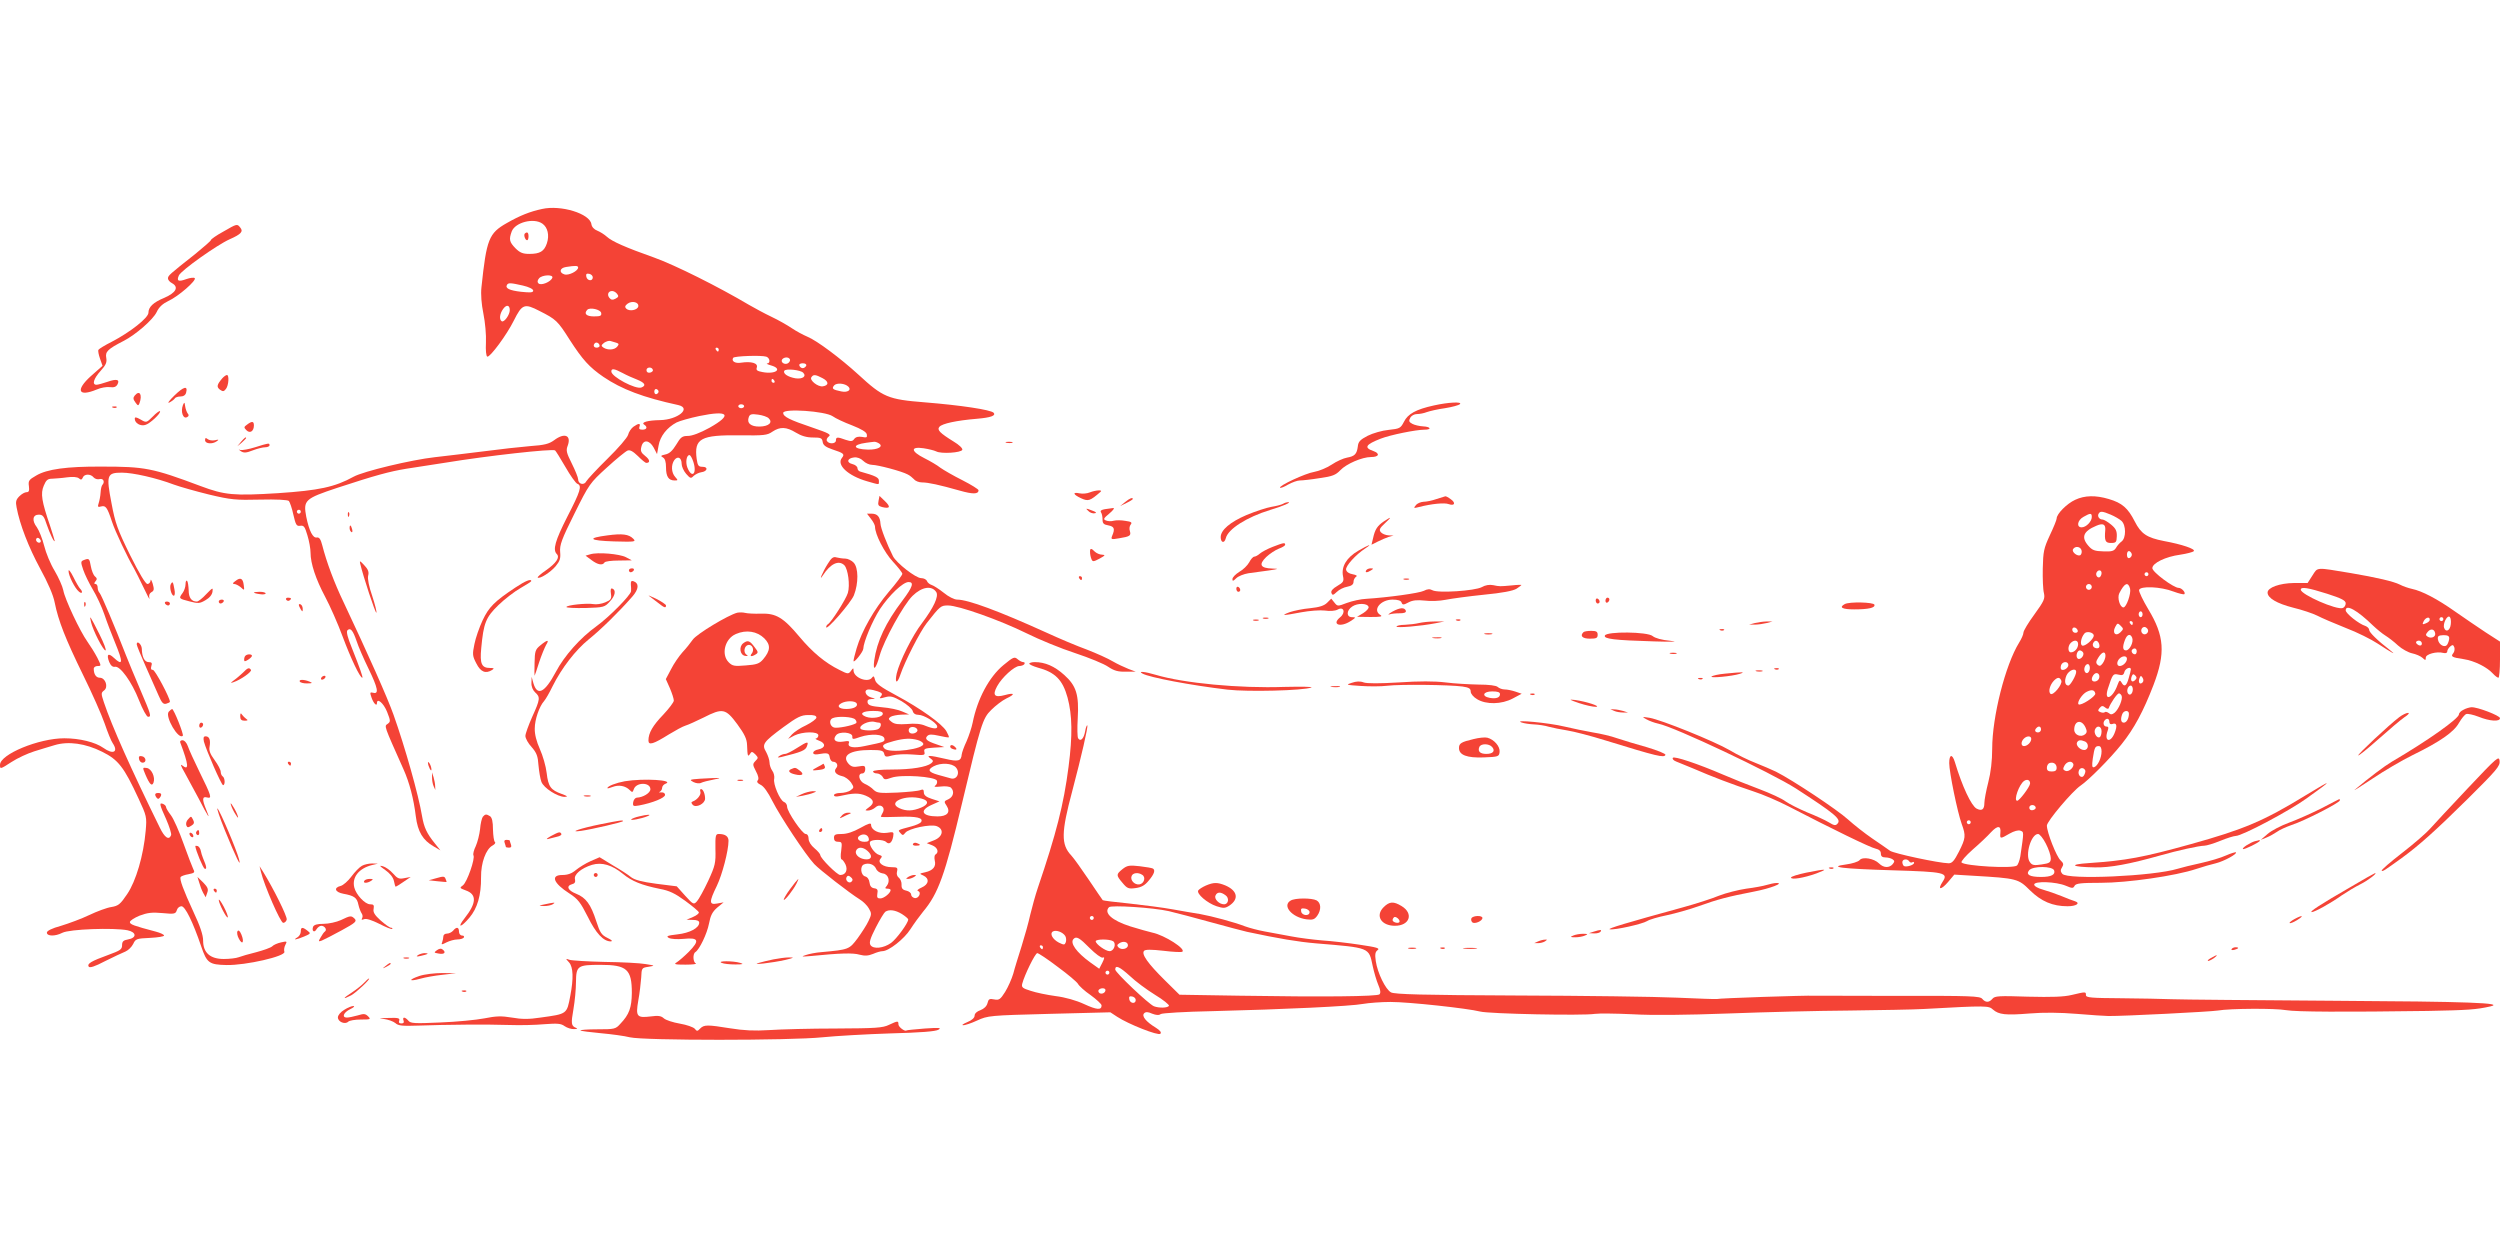<?xml version="1.0" standalone="no"?>
<!DOCTYPE svg PUBLIC "-//W3C//DTD SVG 20010904//EN"
 "http://www.w3.org/TR/2001/REC-SVG-20010904/DTD/svg10.dtd">
<svg version="1.0" xmlns="http://www.w3.org/2000/svg"
 width="1280pt" height="640pt" viewBox="0 0 1280 640"
 preserveAspectRatio="xMidYMid meet">
<g transform="translate(0,640) scale(0.1,-0.1)"
fill="#f44336" stroke="none">
<path d="M2775 5330 c-61 -13 -114 -34 -180 -72 -92 -52 -104 -82 -130 -329
-4 -35 0 -86 10 -135 9 -44 15 -110 13 -148 -2 -40 1 -70 7 -72 14 -4 100 112
136 185 42 84 54 89 131 49 85 -43 93 -50 155 -148 66 -102 100 -140 173 -190
93 -63 203 -105 383 -144 69 -16 -3 -75 -93 -77 -62 -1 -100 -11 -82 -23 19
-12 14 -26 -9 -26 -15 0 -19 5 -15 15 7 19 -4 19 -31 0 -11 -8 -24 -27 -27
-41 -4 -15 -50 -68 -106 -123 -54 -53 -102 -105 -108 -115 -11 -23 -42 -15
-42 10 0 9 -15 46 -32 80 -28 56 -31 68 -21 93 19 53 -17 67 -70 27 -26 -19
-50 -25 -122 -30 -49 -4 -157 -16 -240 -27 -82 -10 -195 -24 -250 -30 -117
-13 -365 -72 -415 -100 -96 -53 -178 -70 -386 -84 -228 -14 -273 -10 -396 36
-248 93 -286 100 -508 100 -178 1 -280 -13 -335 -46 -37 -21 -41 -27 -37 -54
3 -24 0 -31 -12 -31 -9 0 -25 -9 -37 -21 -17 -17 -20 -28 -14 -57 16 -87 62
-205 120 -312 40 -73 68 -137 75 -175 19 -94 55 -186 145 -370 46 -93 96 -206
111 -250 15 -44 33 -89 41 -100 31 -46 2 -60 -48 -24 -41 29 -121 49 -200 49
-130 0 -329 -82 -329 -136 0 -23 1 -23 58 14 32 21 85 45 117 55 33 10 80 25
105 32 70 21 157 9 243 -34 83 -41 112 -79 186 -239 42 -90 43 -95 37 -165
-11 -127 -50 -259 -95 -325 -35 -52 -45 -60 -81 -66 -22 -3 -73 -22 -113 -41
-39 -19 -105 -43 -144 -55 -48 -13 -73 -26 -73 -35 0 -19 42 -20 79 -1 36 19
263 27 334 13 47 -10 48 -39 2 -47 -23 -4 -30 -10 -30 -30 0 -21 -10 -27 -70
-49 -88 -32 -110 -45 -101 -60 5 -8 31 0 84 28 42 21 89 43 104 49 14 6 32 23
40 39 12 26 17 28 86 31 39 2 72 7 72 12 0 5 -19 14 -42 20 -113 30 -133 37
-133 49 0 7 23 22 50 33 40 15 64 18 117 13 61 -6 67 -4 73 14 3 12 14 21 24
21 19 0 58 -79 101 -205 29 -86 41 -94 130 -96 98 -2 304 45 296 68 -3 8 -1
24 5 35 10 19 9 20 -22 13 -18 -4 -39 -13 -45 -20 -7 -7 -44 -20 -81 -30 -37
-9 -78 -21 -91 -26 -13 -5 -47 -9 -76 -9 -70 0 -106 32 -106 94 0 28 -15 74
-49 146 -53 115 -73 169 -66 180 3 4 21 11 40 14 30 6 34 9 25 25 -5 11 -28
69 -50 131 -22 62 -51 128 -65 146 -14 18 -25 37 -25 42 0 6 -7 12 -15 16 -21
8 -19 -2 16 -79 16 -37 28 -74 25 -81 -11 -28 -33 -13 -58 39 -146 297 -246
521 -286 641 -15 45 -15 49 1 61 23 17 7 65 -22 65 -19 0 -31 18 -31 46 0 8 9
14 20 14 19 0 19 1 -2 43 -12 23 -35 60 -50 81 -38 53 -116 218 -124 264 -4
20 -24 65 -44 99 -21 34 -45 92 -54 129 -9 36 -26 78 -37 94 -27 35 -22 65 10
65 20 0 27 -9 40 -50 16 -47 40 -97 41 -84 0 3 -11 37 -23 75 -44 128 -50 167
-33 207 12 29 20 36 43 36 15 1 49 3 76 7 29 4 53 2 61 -5 10 -9 15 -8 20 4 7
19 40 20 55 1 7 -8 21 -12 31 -9 20 5 28 -15 14 -30 -4 -4 -8 -21 -9 -39 -1
-18 -6 -43 -10 -55 -6 -18 -4 -21 13 -16 23 6 31 -4 55 -77 17 -52 80 -184
113 -240 8 -14 30 -59 50 -100 19 -41 32 -65 29 -53 -4 14 0 25 10 31 14 7 15
15 7 43 -6 19 -11 26 -11 17 -1 -10 -8 -18 -16 -18 -10 0 -42 54 -89 148 -64
130 -76 163 -95 265 -28 145 -24 157 53 157 57 0 176 -27 266 -61 30 -11 111
-34 180 -51 113 -27 138 -29 262 -26 82 2 141 -1 147 -7 5 -6 16 -37 23 -70
12 -52 16 -60 35 -57 19 3 24 -5 37 -49 9 -29 16 -69 16 -89 0 -55 27 -136 75
-226 24 -45 65 -137 90 -205 41 -110 88 -209 100 -209 5 0 -12 48 -54 154 -21
51 -29 82 -22 89 15 15 28 0 47 -56 9 -28 37 -92 61 -141 48 -99 54 -131 24
-123 -17 4 -18 2 -9 -24 10 -30 28 -48 28 -29 0 29 34 0 52 -45 18 -46 18 -50
3 -61 -18 -13 -22 -2 81 -233 30 -67 52 -150 63 -241 10 -79 36 -122 92 -154
l34 -20 -28 35 c-42 52 -56 82 -66 140 -18 109 -88 356 -146 519 -31 88 -132
314 -256 577 -48 100 -87 205 -109 291 -8 31 -15 42 -28 40 -20 -4 -39 33 -54
106 -16 85 -7 93 158 148 198 65 269 84 354 98 41 6 131 20 200 31 219 36 546
72 562 63 3 -2 27 -40 53 -85 25 -44 53 -83 61 -86 25 -9 16 -38 -51 -168 -63
-124 -76 -170 -54 -192 17 -17 -4 -47 -57 -84 -25 -17 -43 -33 -41 -36 9 -9
65 26 92 58 22 27 26 40 23 73 -3 35 7 64 73 196 75 151 79 157 166 236 48 44
96 83 106 87 13 5 28 -4 53 -28 19 -19 38 -35 43 -35 21 0 19 16 -5 35 -22 17
-26 27 -20 48 9 38 41 35 63 -5 l17 -33 8 44 c8 48 43 92 92 118 16 8 69 23
117 33 150 31 171 7 52 -60 -49 -27 -90 -42 -111 -42 -29 0 -37 -6 -60 -45
-19 -31 -35 -46 -56 -50 -23 -5 -25 -8 -12 -15 11 -6 16 -23 16 -51 0 -47 13
-67 44 -67 18 0 18 1 3 18 -20 22 -22 62 -4 87 17 22 37 12 37 -20 0 -13 10
-36 23 -51 21 -24 25 -25 38 -11 9 8 26 17 39 19 32 4 38 28 7 28 -21 0 -25 6
-30 40 -14 105 20 124 223 121 121 -1 138 0 165 19 39 26 71 25 120 -5 28 -17
55 -25 87 -25 41 0 47 -3 50 -22 2 -17 15 -27 50 -39 58 -19 64 -24 49 -43
-30 -36 31 -92 128 -120 67 -19 61 -20 61 2 0 17 -15 25 -97 48 -7 2 -13 10
-13 18 0 7 -12 17 -26 20 -32 8 -26 30 9 34 16 2 34 -5 46 -17 12 -12 32 -21
46 -21 29 0 153 -33 182 -49 11 -5 25 -17 33 -25 7 -9 25 -16 41 -16 31 0 87
-12 193 -42 67 -19 96 -19 96 2 0 5 -37 28 -82 51 -46 23 -96 52 -113 64 -16
13 -54 35 -82 49 -70 35 -73 61 -5 51 26 -4 55 -11 65 -16 25 -14 129 -7 134
8 3 7 -17 26 -44 42 -71 44 -87 60 -73 76 14 16 85 32 193 41 70 6 98 16 84
31 -16 15 -166 38 -352 53 -189 15 -214 26 -340 142 -91 83 -212 174 -261 194
-21 9 -57 28 -79 43 -22 15 -69 42 -105 59 -36 17 -87 45 -115 61 -157 93
-379 204 -485 242 -147 52 -217 83 -243 107 -12 11 -34 25 -49 31 -16 6 -28
19 -30 33 -7 54 -156 100 -253 78z m2 -75 c27 -19 37 -59 23 -101 -14 -41 -35
-54 -90 -54 -33 0 -48 6 -71 29 -31 32 -34 45 -19 86 18 47 113 71 157 40z
m183 -225 c0 -17 -48 -42 -70 -35 -29 9 -25 33 8 38 50 8 62 7 62 -3z m75 -50
c0 -22 -29 -18 -33 3 -3 14 1 18 15 15 10 -2 18 -10 18 -18z m-207 -2 c-7 -21
-58 -42 -71 -29 -7 7 -6 15 3 26 15 18 74 21 68 3z m-151 -40 c31 -7 53 -18
53 -26 0 -10 -14 -11 -62 -6 -60 7 -83 18 -72 36 7 11 19 10 81 -4z m482 -42
c10 -12 8 -17 -7 -25 -15 -8 -23 -7 -32 4 -13 16 -6 35 14 35 8 0 19 -6 25
-14z m109 -65 c-4 -19 -46 -27 -62 -11 -8 8 -6 15 7 25 23 17 59 8 55 -14z
m-658 -19 c0 -24 -29 -64 -41 -57 -14 9 -11 38 7 63 17 24 34 21 34 -6z m468
-14 c3 -15 -4 -18 -37 -18 -39 0 -53 14 -34 34 14 14 68 1 71 -16z m78 -153
c13 -4 14 -8 4 -20 -14 -17 -48 -19 -70 -5 -13 9 -13 12 3 25 11 7 25 12 33 9
8 -2 21 -6 30 -9z m-86 -16 c0 -5 -7 -9 -15 -9 -15 0 -20 12 -9 23 8 8 24 -1
24 -14z m610 -19 c0 -5 -2 -10 -4 -10 -3 0 -8 5 -11 10 -3 6 -1 10 4 10 6 0
11 -4 11 -10z m243 -36 c19 -6 23 -34 5 -35 -7 0 2 -5 20 -10 62 -18 23 -47
-44 -34 -28 5 -34 10 -29 24 7 22 -29 32 -81 24 -30 -5 -51 8 -40 25 5 9 142
14 169 6z m121 -13 c3 -5 0 -13 -7 -19 -15 -13 -42 1 -33 17 9 13 33 15 40 2z
m84 -33 c-3 -7 -11 -13 -18 -13 -7 0 -15 6 -17 13 -3 7 4 12 17 12 13 0 20 -5
18 -12z m-785 -23 c1 -5 -6 -11 -15 -13 -11 -2 -18 3 -18 13 0 17 30 18 33 0z
m-155 -15 c20 -11 54 -26 75 -34 39 -16 47 -30 21 -40 -29 -11 -154 55 -154
82 0 17 15 15 58 -8z m924 2 c19 -19 -3 -34 -39 -29 -40 7 -66 25 -57 39 8 12
82 4 96 -10z m99 -28 c33 -17 34 -37 2 -42 -25 -4 -69 31 -59 46 10 16 21 15
57 -4z m-246 -14 c3 -5 1 -10 -4 -10 -6 0 -11 5 -11 10 0 6 2 10 4 10 3 0 8
-4 11 -10z m379 -30 c17 -17 -5 -31 -37 -24 -44 9 -50 14 -36 31 13 14 55 11
73 -7z m-972 -25 c0 -5 -5 -11 -11 -13 -6 -2 -11 4 -11 13 0 9 5 15 11 13 6
-2 11 -8 11 -13z m438 -75 c0 -5 -7 -10 -15 -10 -8 0 -15 5 -15 10 0 6 7 10
15 10 8 0 15 -4 15 -10z m453 -51 c15 -11 60 -32 100 -47 48 -19 73 -34 75
-46 3 -16 -1 -18 -24 -13 -19 3 -32 0 -40 -10 -9 -13 -16 -14 -44 -5 -43 16
-50 15 -50 -3 0 -18 -36 -20 -46 -3 -4 6 0 16 9 23 14 10 1 17 -81 45 -122 41
-152 57 -152 76 0 24 215 9 253 -17z m-327 -11 c22 -21 0 -41 -46 -42 -46 -1
-68 18 -56 49 5 14 14 17 48 12 22 -3 47 -11 54 -19z m564 -128 c25 -16 -4
-33 -56 -32 -78 2 -84 25 -9 35 17 2 35 5 40 5 6 1 17 -3 25 -8z m-950 -95
c20 -62 -8 -87 -31 -28 -10 27 -4 63 11 63 5 0 14 -16 20 -35z m-2010 -255 c0
-5 -4 -10 -10 -10 -5 0 -10 5 -10 10 0 6 5 10 10 10 6 0 10 -4 10 -10z m-1333
-156 c-9 -9 -28 6 -21 18 4 6 10 6 17 -1 6 -6 8 -13 4 -17z"/>
<path d="M2687 5204 c-7 -7 2 -34 12 -34 4 0 7 9 7 20 0 20 -7 25 -19 14z"/>
<path d="M1143 5214 c-35 -19 -63 -39 -63 -43 0 -4 -37 -36 -81 -72 -133 -105
-139 -110 -139 -125 0 -7 9 -18 21 -24 36 -20 20 -49 -40 -75 -56 -23 -81 -47
-81 -76 0 -26 -92 -99 -188 -149 -34 -17 -65 -36 -68 -41 -3 -5 1 -25 8 -45
l13 -37 -59 -52 c-81 -73 -66 -109 30 -69 20 9 50 14 66 12 21 -3 32 1 39 13
14 26 -3 31 -51 14 -23 -8 -49 -15 -56 -15 -24 0 -15 31 21 71 28 31 33 44 29
67 -6 31 8 45 88 86 63 32 152 110 170 148 12 26 31 43 60 57 51 23 146 106
135 117 -4 4 -23 2 -43 -5 -41 -15 -51 -10 -38 19 12 26 195 156 260 185 59
26 71 40 54 60 -16 20 -16 20 -87 -21z"/>
<path d="M1138 4463 c-28 -33 -30 -44 -12 -58 16 -11 20 -10 31 4 14 18 17 71
5 71 -5 0 -16 -8 -24 -17z"/>
<path d="M893 4375 c-27 -26 -38 -42 -26 -36 12 6 25 16 28 21 3 6 17 10 29
10 15 0 26 7 29 20 10 37 -13 31 -60 -15z"/>
<path d="M690 4375 c-9 -11 -9 -19 3 -35 13 -18 15 -19 21 -5 16 44 1 70 -24
40z"/>
<path d="M937 4327 c-14 -35 1 -76 22 -62 8 4 9 11 2 18 -5 7 -11 23 -13 37
-3 22 -4 22 -11 7z"/>
<path d="M7341 4324 c-91 -20 -133 -43 -153 -84 -17 -33 -22 -35 -78 -41 -33
-3 -81 -17 -107 -30 -39 -20 -49 -31 -51 -55 -5 -39 -16 -50 -55 -57 -18 -3
-54 -19 -79 -36 -24 -16 -65 -33 -89 -37 -45 -7 -184 -72 -175 -81 3 -3 21 4
41 16 20 11 47 21 60 21 13 0 59 5 102 12 65 9 82 16 105 40 31 33 112 68 158
68 41 0 47 18 11 31 -49 17 -39 33 38 63 48 19 181 46 224 46 39 0 33 15 -7
17 -19 1 -44 7 -55 13 -17 9 -19 15 -11 30 6 12 21 20 35 20 13 0 35 4 50 10
14 5 56 15 93 20 37 6 71 15 77 21 13 13 -58 10 -134 -7z"/>
<path d="M578 4313 c7 -3 16 -2 19 1 4 3 -2 6 -13 5 -11 0 -14 -3 -6 -6z"/>
<path d="M782 4267 c-32 -32 -33 -32 -62 -15 -23 13 -30 14 -30 4 0 -22 28
-39 53 -32 23 5 84 62 76 71 -3 2 -20 -10 -37 -28z"/>
<path d="M1265 4226 c-17 -12 -17 -15 -3 -29 18 -18 38 -5 38 25 0 22 -10 23
-35 4z"/>
<path d="M1050 4146 c0 -18 37 -22 60 -5 12 8 10 10 -9 5 -14 -3 -31 0 -38 6
-10 8 -13 6 -13 -6z"/>
<path d="M1234 4138 l-19 -23 23 19 c12 11 22 21 22 23 0 8 -8 2 -26 -19z"/>
<path d="M5153 4133 c9 -2 23 -2 30 0 6 3 -1 5 -18 5 -16 0 -22 -2 -12 -5z"/>
<path d="M1306 4110 c-32 -10 -66 -16 -75 -14 -12 4 -11 3 2 -6 15 -10 28 -9
61 4 23 9 52 16 64 16 12 0 22 5 22 10 0 13 -4 12 -74 -10z"/>
<path d="M5580 3879 c-14 -6 -37 -8 -52 -5 -39 8 -34 -6 7 -25 37 -17 46 -14
100 33 13 11 -24 9 -55 -3z"/>
<path d="M4498 3835 c-4 -20 -1 -26 18 -31 40 -10 46 0 16 29 l-29 28 -5 -26z"/>
<path d="M7355 3845 c-22 -8 -52 -14 -66 -14 -15 -1 -33 -8 -40 -18 -13 -15
-11 -16 16 -9 66 17 131 23 152 15 31 -11 38 6 11 25 -12 9 -25 16 -28 15 -3
-1 -23 -7 -45 -14z"/>
<path d="M10625 3841 c-42 -19 -95 -72 -95 -96 0 -7 -16 -46 -35 -86 -31 -67
-34 -83 -36 -169 -1 -52 1 -109 6 -127 6 -28 1 -40 -49 -109 -31 -42 -56 -84
-56 -93 0 -9 -10 -32 -22 -51 -71 -115 -138 -380 -138 -544 0 -60 -7 -121 -20
-171 -11 -43 -20 -91 -20 -106 0 -34 -13 -43 -40 -29 -27 15 -73 112 -111 238
-13 43 -29 41 -29 -5 0 -46 42 -251 64 -312 22 -60 20 -73 -14 -141 -24 -47
-35 -60 -53 -60 -51 1 -280 50 -300 64 -12 9 -53 37 -91 63 -38 26 -94 70
-125 98 -54 49 -281 200 -368 244 -23 11 -70 31 -105 45 -34 13 -94 42 -132
65 -79 46 -351 156 -411 166 -39 6 -39 5 -15 -8 14 -8 41 -18 60 -22 84 -17
578 -251 705 -332 199 -129 233 -157 214 -179 -10 -12 -17 -12 -46 6 -18 11
-68 34 -111 51 -42 18 -92 43 -110 56 -18 14 -79 42 -135 63 -56 21 -139 54
-185 74 -130 56 -251 96 -257 86 -4 -6 4 -14 17 -19 13 -5 52 -21 88 -36 94
-41 202 -82 305 -116 50 -16 131 -51 181 -77 226 -117 421 -212 447 -217 18
-4 27 -12 27 -25 0 -14 7 -20 23 -20 12 0 28 -4 36 -9 12 -8 12 -12 2 -25 -18
-21 -47 -20 -70 3 -26 26 -85 36 -100 17 -7 -8 -38 -18 -69 -22 -98 -13 -22
-22 239 -30 267 -8 286 -12 255 -59 -28 -43 -8 -43 28 -1 l32 38 99 -6 c221
-13 229 -15 288 -74 58 -57 116 -82 193 -82 45 0 68 16 37 26 -10 3 -40 14
-68 26 -27 11 -70 26 -95 33 -26 7 -45 18 -45 26 0 19 112 15 162 -6 33 -14
38 -14 45 0 7 12 32 15 134 15 136 0 381 35 489 71 33 11 78 24 100 29 41 10
111 48 103 56 -3 2 -26 -5 -51 -16 -26 -12 -84 -29 -129 -39 -46 -10 -99 -23
-118 -29 -123 -38 -564 -58 -591 -26 -10 12 -10 20 -1 34 9 14 7 21 -8 35 -21
19 -70 144 -70 178 0 22 131 177 173 205 40 27 149 136 209 211 65 81 112 169
164 304 62 163 56 251 -27 388 -27 45 -48 89 -47 98 5 22 110 18 177 -8 27
-10 52 -16 55 -13 8 8 -14 32 -29 32 -26 0 -135 81 -135 101 0 26 68 59 143
69 33 5 64 13 69 18 11 11 -61 35 -153 52 -87 17 -117 37 -149 100 -35 69 -65
95 -133 115 -67 20 -123 19 -172 -4z m182 -76 c21 -9 45 -23 55 -32 24 -22 24
-87 1 -105 -10 -7 -23 -22 -29 -33 -10 -16 -21 -20 -65 -18 -44 1 -57 6 -76
28 -39 44 -27 75 40 103 34 15 48 8 46 -21 -5 -56 0 -67 29 -67 26 0 29 4 30
34 1 27 -5 40 -29 60 -17 14 -37 26 -44 26 -17 0 -28 17 -20 30 8 14 19 13 62
-5z m-97 -12 c0 -23 -29 -53 -52 -53 -28 0 -22 37 10 54 35 20 42 20 42 -1z
m-53 -169 c3 -8 1 -20 -4 -25 -12 -12 -48 14 -39 29 10 17 36 15 43 -4z m258
-24 c0 -7 -6 -15 -12 -17 -8 -3 -13 4 -13 17 0 13 5 20 13 18 6 -3 12 -11 12
-18z m-155 -94 c0 -8 -4 -17 -9 -21 -12 -7 -24 12 -16 25 9 15 25 12 25 -4z
m240 -6 c0 -5 -4 -10 -10 -10 -5 0 -10 5 -10 10 0 6 5 10 10 10 6 0 10 -4 10
-10z m-290 -65 c0 -8 -7 -15 -15 -15 -8 0 -15 7 -15 15 0 8 7 15 15 15 8 0 15
-7 15 -15z m196 -9 c6 -25 -19 -96 -34 -96 -18 0 -33 50 -21 73 27 53 45 60
55 23z m64 -131 c0 -8 -4 -15 -10 -15 -5 0 -10 7 -10 15 0 8 5 15 10 15 6 0
10 -7 10 -15z m-50 -45 c0 -5 -2 -10 -4 -10 -3 0 -8 5 -11 10 -3 6 -1 10 4 10
6 0 11 -4 11 -10z m-63 -47 c-24 -24 -44 -4 -27 27 11 21 13 21 28 6 15 -15
15 -17 -1 -33z m-219 9 c2 -7 -3 -12 -12 -12 -9 0 -16 7 -16 16 0 17 22 14 28
-4z m358 7 c10 -17 -13 -36 -27 -22 -12 12 -4 33 11 33 5 0 12 -5 16 -11z
m-276 -33 c0 -19 -47 -59 -60 -51 -11 7 -5 41 12 61 11 15 48 6 48 -10z m197
-12 c8 -21 -13 -64 -32 -64 -17 0 -19 18 -5 54 11 29 28 34 37 10z m-277 -32
c0 -21 -18 -42 -37 -42 -16 0 -17 32 -1 48 18 18 38 15 38 -6z m107 3 c7 -20
-2 -29 -21 -22 -9 4 -13 13 -10 22 8 19 23 19 31 0z m193 -40 c0 -8 -4 -15 -9
-15 -13 0 -22 16 -14 24 11 11 23 6 23 -9z m-275 -5 c10 -16 -16 -43 -28 -31
-11 11 -2 41 12 41 5 0 13 -5 16 -10z m115 -18 c0 -10 -6 -27 -14 -38 -11 -15
-17 -16 -27 -7 -9 9 -8 17 5 37 19 30 36 34 36 8z m110 -15 c0 -17 -20 -37
-37 -37 -16 0 -17 22 -1 38 16 16 38 15 38 -1z m-300 -32 c0 -16 -27 -32 -37
-22 -3 4 -3 13 0 22 8 20 37 20 37 0z m110 -14 c0 -23 -16 -36 -25 -21 -9 14
1 40 15 40 5 0 10 -9 10 -19z m210 -8 c0 -5 -5 -25 -11 -45 -11 -41 -23 -48
-37 -22 -8 14 -11 12 -20 -12 -24 -69 -71 -89 -50 -21 25 77 27 79 54 73 20
-5 27 -3 31 14 5 18 33 29 33 13z m-280 -13 c0 -18 -30 -70 -40 -70 -17 0 -22
22 -10 51 12 28 50 42 50 19z m117 -34 c-8 -19 -37 -21 -37 -3 0 7 5 18 12 25
15 15 33 -1 25 -22z m185 -8 c-15 -15 -26 -4 -18 18 5 13 9 15 18 6 9 -9 9
-15 0 -24z m38 -12 c-14 -14 -24 0 -16 21 6 15 8 15 16 3 6 -9 5 -19 0 -24z
m-416 9 c7 -19 -43 -80 -56 -67 -12 12 -2 46 18 67 19 19 30 19 38 0z m366
-44 c0 -23 -16 -36 -25 -21 -9 14 1 40 15 40 5 0 10 -9 10 -19z m-192 -22 c2
-15 -75 -65 -86 -55 -9 10 19 53 42 64 26 13 40 10 44 -9z m135 -12 c6 -17
-15 -68 -36 -86 -13 -10 -20 -11 -30 -2 -8 6 -17 8 -20 5 -3 -4 -14 -4 -23 0
-13 5 -14 9 -4 21 10 12 16 13 28 3 9 -8 17 -9 19 -3 8 24 43 75 52 75 5 0 11
-6 14 -13z m37 -91 c0 -25 -12 -46 -26 -46 -15 0 -18 18 -8 44 8 20 34 21 34
2z m-100 -42 c0 -10 6 -14 15 -11 23 9 27 -9 11 -48 -22 -52 -54 -40 -35 13 6
16 5 22 -6 22 -15 0 -20 21 -8 33 11 12 23 7 23 -9z m-122 -29 c8 -18 8 -26
-3 -35 -21 -17 -55 -3 -55 24 0 47 38 55 58 11z m-228 -10 c0 -8 -7 -15 -15
-15 -16 0 -20 12 -8 23 11 12 23 8 23 -8z m310 -9 c0 -14 -4 -27 -9 -30 -13
-9 -32 19 -25 38 10 25 34 19 34 -8z m-360 -39 c0 -17 -20 -37 -37 -37 -16 0
-17 22 -1 38 16 16 38 15 38 -1z m274 -13 c23 -9 20 -44 -3 -44 -22 0 -45 25
-36 40 7 11 17 13 39 4z m86 -51 c0 -34 -20 -75 -38 -81 -11 -3 -12 6 -7 44 9
58 12 64 31 64 9 0 14 -10 14 -27z m-230 -84 c0 -14 -7 -19 -25 -19 -18 0 -25
5 -25 19 0 11 6 21 13 24 20 7 37 -4 37 -24z m84 22 c10 -15 -20 -45 -38 -38
-14 5 -15 11 -6 27 11 20 35 27 44 11z m63 -37 c1 -5 -2 -16 -7 -24 -12 -20
-35 2 -26 25 6 17 27 16 33 -1z m-283 -66 c-2 -18 -55 -88 -66 -88 -20 0 10
85 36 102 16 11 31 3 30 -14z m29 -123 c1 -5 -6 -11 -15 -13 -11 -2 -18 3 -18
13 0 17 30 18 33 0z m-333 -75 c0 -5 -4 -10 -10 -10 -5 0 -10 5 -10 10 0 6 5
10 10 10 6 0 10 -4 10 -10z m152 -54 c-3 -32 -1 -32 47 -4 23 13 45 19 55 15
19 -7 19 -2 0 -132 -4 -22 -12 -43 -18 -47 -24 -16 -265 -2 -283 16 -4 5 21
34 57 66 36 31 78 71 94 89 34 36 52 35 48 -3z m233 -56 c14 -27 25 -60 25
-74 0 -22 -6 -26 -47 -32 -39 -6 -49 -4 -60 12 -26 35 6 144 42 144 8 0 26
-22 40 -50z m-700 -90 c4 -6 11 -8 16 -5 5 4 9 2 9 -3 0 -11 -40 -23 -52 -16
-4 3 -8 12 -8 20 0 16 26 19 35 4z m742 -46 c8 -22 -14 -34 -67 -34 -58 0 -79
12 -61 34 19 23 119 22 128 0z"/>
<path d="M5760 3829 l-25 -20 33 16 c17 8 32 18 32 20 0 10 -16 4 -40 -16z"/>
<path d="M6570 3821 c-8 -5 -35 -12 -60 -16 -25 -4 -82 -23 -128 -42 -84 -36
-132 -77 -132 -113 0 -29 19 -34 26 -6 11 47 107 108 227 145 67 20 112 40 92
40 -5 0 -17 -3 -25 -8z"/>
<path d="M5572 3784 c8 -9 23 -14 33 -12 12 2 7 7 -16 15 -30 12 -32 11 -17
-3z"/>
<path d="M5657 3793 c-18 -3 -25 -8 -20 -16 5 -7 8 -23 8 -37 0 -20 6 -26 30
-30 30 -6 35 -17 19 -54 -7 -18 -4 -19 36 -12 55 9 62 13 55 37 -4 11 -2 26 4
33 9 11 3 15 -26 19 -21 4 -48 4 -60 1 -13 -4 -31 -3 -40 1 -16 6 -13 11 17
36 19 16 28 28 20 28 -8 -1 -27 -4 -43 -6z"/>
<path d="M1781 3764 c0 -11 3 -14 6 -6 3 7 2 16 -1 19 -3 4 -6 -2 -5 -13z"/>
<path d="M4459 3744 c12 -15 21 -33 21 -40 0 -40 48 -133 92 -180 26 -28 48
-56 48 -62 0 -6 -31 -48 -70 -93 -75 -89 -138 -200 -164 -288 -9 -30 -16 -59
-16 -65 0 -15 49 46 50 62 1 35 47 144 85 203 48 72 118 139 147 139 29 0 21
-25 -30 -93 -88 -116 -132 -210 -146 -309 -8 -60 9 -44 28 26 21 76 122 260
168 305 48 47 99 55 122 19 13 -22 -14 -79 -73 -158 -49 -63 -116 -198 -130
-259 -11 -51 3 -54 19 -5 23 68 100 219 135 264 69 88 72 90 109 90 54 0 265
-75 401 -142 66 -33 179 -79 250 -102 72 -24 148 -55 169 -70 30 -20 50 -26
90 -25 l51 0 -37 14 c-20 8 -57 25 -81 39 -23 14 -83 41 -132 60 -50 18 -142
57 -205 86 -247 112 -404 170 -459 170 -15 0 -45 15 -69 35 -24 19 -52 37 -62
40 -10 3 -21 12 -24 20 -3 8 -16 15 -30 15 -27 0 -126 77 -144 112 -31 62 -63
144 -64 167 -2 35 -16 51 -45 51 l-24 0 20 -26z"/>
<path d="M7086 3731 c-34 -23 -46 -41 -56 -87 l-8 -33 32 16 c17 9 42 19 56
24 l25 7 -26 1 c-15 1 -32 8 -39 16 -10 12 -7 20 20 45 37 35 36 37 -4 11z"/>
<path d="M1790 3696 c0 -8 4 -17 9 -20 5 -4 7 3 4 14 -6 23 -13 26 -13 6z"/>
<path d="M3111 3659 c-109 -14 -95 -27 32 -31 109 -3 115 -2 99 14 -23 23 -56
27 -131 17z"/>
<path d="M6516 3600 c-26 -10 -56 -26 -65 -34 -10 -9 -23 -16 -29 -16 -6 0
-18 -13 -26 -29 -9 -16 -31 -38 -51 -49 -19 -12 -35 -28 -35 -37 0 -12 4 -11
19 4 11 11 39 22 63 26 24 3 70 10 103 14 53 8 55 9 19 10 -61 2 -71 20 -31
59 18 17 47 36 65 43 17 6 32 15 32 20 0 12 -7 11 -64 -11z"/>
<path d="M6954 3580 c-60 -35 -87 -81 -78 -129 6 -27 2 -33 -29 -51 -24 -14
-34 -26 -30 -36 5 -13 9 -12 27 5 12 12 36 24 54 27 22 4 32 12 32 25 0 10 6
21 13 26 8 5 2 9 -18 13 -18 3 -31 12 -33 23 -4 18 49 77 98 109 41 27 19 20
-36 -12z"/>
<path d="M5581 3573 c0 -10 3 -25 7 -35 6 -15 10 -15 42 2 29 16 31 19 13 20
-12 0 -28 7 -37 15 -19 20 -26 19 -25 -2z"/>
<path d="M3022 3562 l-24 -7 31 -23 c32 -24 56 -28 66 -12 3 6 36 10 73 10
l67 1 -30 16 c-32 17 -145 27 -183 15z"/>
<path d="M4238 3513 c-26 -41 -49 -96 -25 -59 39 60 81 80 110 52 19 -20 30
-102 18 -142 -9 -31 -84 -149 -102 -160 -5 -3 -9 -9 -9 -15 0 -21 126 124 142
163 24 61 24 142 -2 168 -11 11 -30 20 -42 20 -13 0 -33 3 -45 6 -17 5 -26 -2
-45 -33z"/>
<path d="M428 3532 c-15 -6 -15 -11 -2 -49 8 -24 30 -69 49 -101 19 -31 46
-89 59 -127 13 -39 38 -104 55 -145 42 -102 41 -122 -6 -78 -29 27 -39 18 -24
-21 8 -19 18 -27 29 -25 26 7 87 -77 124 -172 18 -46 39 -84 46 -84 18 0 16 9
-39 137 -28 65 -61 145 -74 178 -57 147 -126 310 -135 319 -6 6 -10 18 -10 28
0 10 -5 18 -11 18 -8 0 -8 4 0 14 9 10 8 16 -3 25 -8 7 -17 30 -21 52 -7 40
-9 42 -37 31z"/>
<path d="M1844 3515 c16 -68 78 -256 83 -252 3 3 -7 42 -21 85 -17 49 -25 89
-21 105 5 18 0 32 -20 53 -21 23 -25 25 -21 9z"/>
<path d="M351 3477 c-1 -23 32 -89 53 -106 17 -15 22 -1 6 15 -5 5 -21 32 -34
59 -14 28 -25 42 -25 32z"/>
<path d="M3220 3480 c0 -5 4 -10 9 -10 6 0 13 5 16 10 3 6 -1 10 -9 10 -9 0
-16 -4 -16 -10z"/>
<path d="M6995 3480 c-8 -13 5 -13 25 0 13 8 13 10 -2 10 -9 0 -20 -4 -23 -10z"/>
<path d="M11840 3454 l-25 -39 -70 0 c-73 -1 -135 -23 -135 -49 0 -28 48 -56
130 -77 46 -11 102 -30 124 -41 23 -12 88 -40 146 -63 58 -22 132 -59 165 -81
75 -49 99 -62 61 -32 -64 49 -106 91 -106 103 0 8 -9 16 -19 20 -33 10 -101
64 -101 80 0 34 60 0 140 -78 19 -18 48 -42 63 -51 16 -10 45 -32 65 -51 20
-18 53 -36 72 -40 19 -4 43 -14 53 -23 15 -14 17 -14 17 1 0 18 56 33 90 24
12 -3 20 0 20 8 0 7 7 18 15 25 12 10 16 9 21 -4 3 -9 1 -23 -5 -30 -15 -18
-7 -22 54 -31 53 -8 118 -40 149 -74 11 -12 23 -21 28 -21 4 0 8 42 8 93 l0
92 -73 47 c-39 26 -110 74 -157 107 -92 65 -169 105 -221 116 -19 4 -47 14
-62 22 -32 16 -117 36 -252 59 -181 30 -167 31 -195 -12z m75 -94 c75 -24 95
-35 95 -49 0 -11 -7 -21 -15 -24 -30 -12 -215 69 -215 94 0 16 37 10 135 -21z
m633 -156 c-3 -32 -25 -44 -34 -19 -8 21 16 69 29 56 5 -5 7 -21 5 -37z m-108
21 c-1 -6 -10 -13 -21 -17 -17 -7 -18 -5 -9 13 11 20 33 23 30 4z m70 5 c0 -5
-4 -10 -10 -10 -5 0 -10 5 -10 10 0 6 5 10 10 10 6 0 10 -4 10 -10z m-42 -72
c4 -19 -20 -29 -38 -18 -11 7 -12 11 0 25 15 18 34 15 38 -7z m72 -26 c0 -9
-5 -24 -10 -32 -12 -19 -44 -2 -48 27 -2 16 3 20 28 21 22 0 30 -4 30 -16z
m-140 -27 c0 -9 -6 -12 -15 -9 -8 4 -15 10 -15 15 0 5 7 9 15 9 8 0 15 -7 15
-15z"/>
<path d="M5525 3440 c3 -5 8 -10 11 -10 2 0 4 5 4 10 0 6 -5 10 -11 10 -5 0
-7 -4 -4 -10z"/>
<path d="M1205 3425 c-14 -10 -16 -14 -6 -15 8 0 23 -8 34 -17 18 -17 19 -17
15 11 -4 35 -17 42 -43 21z"/>
<path d="M7188 3433 c6 -2 18 -2 25 0 6 3 1 5 -13 5 -14 0 -19 -2 -12 -5z"/>
<path d="M950 3409 c0 -14 -7 -34 -15 -45 -21 -28 -20 -29 35 -43 45 -12 53
-11 82 6 21 12 34 28 36 44 3 22 1 21 -32 -13 -19 -21 -41 -38 -48 -38 -28 0
-42 20 -42 58 -1 22 -4 44 -8 48 -5 4 -8 -4 -8 -17z"/>
<path d="M2639 3392 c-107 -71 -136 -100 -168 -168 -17 -36 -36 -91 -42 -122
-11 -52 -10 -61 10 -99 22 -44 48 -54 81 -33 12 8 9 10 -11 10 -43 0 -53 21
-45 102 12 128 23 157 88 220 32 31 83 70 113 87 30 17 55 33 55 36 0 13 -30
1 -81 -33z"/>
<path d="M3230 3407 c1 -12 2 -27 1 -34 -2 -21 -113 -133 -178 -180 -81 -58
-164 -151 -207 -233 -57 -107 -95 -126 -115 -58 l-9 33 -1 -31 c-1 -19 7 -38
19 -49 27 -24 26 -35 -15 -125 -19 -43 -35 -87 -35 -98 0 -12 14 -38 32 -57
26 -30 32 -47 35 -93 3 -31 9 -70 15 -85 12 -32 83 -77 119 -77 19 1 15 4 -15
15 -56 20 -69 37 -77 107 -4 35 -20 90 -35 123 -17 38 -27 76 -26 105 0 46 23
113 48 141 8 9 27 42 43 75 47 94 117 185 186 241 62 50 153 139 223 219 33
38 35 67 6 78 -11 4 -15 0 -14 -17z"/>
<path d="M875 3410 c-9 -14 2 -60 15 -60 5 0 7 14 3 33 -7 39 -9 42 -18 27z"/>
<path d="M7587 3394 c-35 -19 -225 -32 -253 -16 -13 7 -25 7 -44 -3 -24 -12
-184 -34 -295 -41 -27 -1 -72 -11 -99 -21 -47 -18 -48 -18 -64 2 l-16 20 -21
-21 c-15 -15 -39 -23 -87 -28 -36 -3 -83 -13 -104 -20 -51 -19 -36 -19 58 -1
43 8 97 12 121 9 26 -4 53 -2 66 5 32 18 42 -16 12 -40 -45 -37 2 -53 54 -19
28 18 28 20 8 20 -31 0 -30 35 1 55 27 18 77 17 83 -2 3 -7 -10 -21 -27 -32
l-32 -19 69 -1 c50 0 64 2 51 10 -43 25 0 79 62 79 27 0 43 -5 46 -15 5 -13
10 -13 36 1 21 11 44 13 82 9 30 -4 78 -2 107 4 30 6 118 18 196 26 95 9 151
20 168 31 14 9 25 18 25 19 0 1 -21 1 -47 -2 -66 -6 -64 -6 -98 1 -19 4 -41 0
-58 -10z"/>
<path d="M6330 3386 c0 -9 5 -16 10 -16 6 0 10 4 10 9 0 6 -4 13 -10 16 -5 3
-10 -1 -10 -9z"/>
<path d="M3128 3360 c4 -26 0 -32 -29 -44 -19 -8 -46 -12 -61 -9 -33 6 -138
-5 -138 -15 0 -4 44 -6 98 -5 94 3 98 4 125 34 28 30 32 59 11 66 -7 2 -9 -8
-6 -27z"/>
<path d="M1300 3366 c0 -2 14 -6 30 -8 17 -3 30 -1 30 4 0 4 -13 8 -30 8 -16
0 -30 -2 -30 -4z"/>
<path d="M3324 3348 c10 -7 31 -23 46 -35 31 -25 40 -28 40 -13 0 5 -24 21
-52 35 -29 14 -45 20 -34 13z"/>
<path d="M1465 3330 c4 -6 11 -8 16 -5 14 9 11 15 -7 15 -8 0 -12 -5 -9 -10z"/>
<path d="M8170 3326 c0 -9 5 -16 10 -16 6 0 10 4 10 9 0 6 -4 13 -10 16 -5 3
-10 -1 -10 -9z"/>
<path d="M8220 3324 c0 -8 5 -12 10 -9 6 3 10 10 10 16 0 5 -4 9 -10 9 -5 0
-10 -7 -10 -16z"/>
<path d="M1120 3320 c0 -5 4 -10 9 -10 6 0 13 5 16 10 3 6 -1 10 -9 10 -9 0
-16 -4 -16 -10z"/>
<path d="M431 3304 c0 -11 3 -14 6 -6 3 7 2 16 -1 19 -3 4 -6 -2 -5 -13z"/>
<path d="M845 3310 c3 -5 10 -10 16 -10 5 0 9 5 9 10 0 6 -7 10 -16 10 -8 0
-12 -4 -9 -10z"/>
<path d="M9445 3307 c-31 -17 -13 -27 48 -27 74 0 109 8 104 24 -4 13 -129 16
-152 3z"/>
<path d="M1530 3303 c0 -4 5 -15 10 -23 8 -13 10 -13 10 2 0 9 -4 20 -10 23
-5 3 -10 3 -10 -2z"/>
<path d="M7130 3269 c-19 -11 -27 -18 -17 -15 10 4 34 6 54 6 23 0 33 4 31 13
-7 18 -29 17 -68 -4z"/>
<path d="M3775 3263 c-47 -12 -208 -109 -228 -138 -11 -16 -35 -46 -53 -65
-17 -19 -44 -58 -58 -86 l-27 -51 21 -47 c11 -26 20 -54 20 -63 0 -8 -24 -40
-54 -72 -54 -56 -76 -94 -76 -132 0 -27 25 -19 105 31 33 20 71 41 85 45 14 4
55 23 92 41 98 50 113 47 173 -34 38 -52 49 -76 50 -107 2 -57 4 -62 15 -45 8
13 11 13 27 -2 16 -17 16 -19 1 -34 -15 -16 -15 -19 2 -52 13 -24 16 -40 10
-47 -7 -8 -2 -15 14 -23 16 -7 38 -38 61 -84 39 -77 169 -274 214 -322 28 -30
180 -148 233 -181 18 -11 39 -32 47 -47 14 -24 14 -30 -2 -63 -9 -20 -35 -60
-56 -89 -43 -57 -44 -58 -186 -71 -27 -2 -63 -9 -80 -15 -25 -8 -21 -9 25 -5
151 15 218 17 251 7 27 -7 44 -6 69 4 18 8 39 14 48 14 32 0 111 62 143 112
18 28 47 68 65 90 78 93 112 187 199 553 97 408 106 437 150 480 22 22 57 49
78 59 47 22 42 31 -9 17 -52 -14 -64 -1 -39 45 24 45 89 104 114 104 11 0 23
5 26 10 3 6 1 10 -6 10 -7 0 -20 7 -29 15 -16 14 -22 11 -72 -30 -74 -61 -134
-174 -158 -295 -5 -25 -19 -67 -31 -95 -13 -27 -24 -58 -25 -68 -3 -34 -18
-38 -85 -22 -82 19 -99 19 -75 2 15 -11 16 -15 4 -25 -24 -19 -100 -32 -200
-32 -59 0 -98 -4 -98 -10 0 -5 9 -10 20 -10 10 0 23 -8 29 -17 8 -16 13 -16
45 -5 49 18 225 6 233 -15 3 -8 0 -19 -8 -25 -10 -7 -1 -8 28 -5 23 3 46 0 52
-6 19 -19 12 -47 -13 -59 -23 -10 -24 -12 -9 -34 21 -33 3 -54 -47 -54 -80 0
-95 30 -30 59 l40 18 -40 13 c-28 9 -40 19 -40 33 0 14 -4 17 -17 12 -10 -5
-64 -10 -119 -13 -90 -4 -104 -2 -121 14 -10 11 -31 25 -46 31 -29 13 -38 53
-12 53 9 0 15 9 15 21 0 19 -4 20 -33 15 -26 -5 -38 -2 -52 13 -38 43 7 71
112 71 55 0 66 -3 70 -19 4 -17 9 -18 41 -9 21 6 67 8 103 5 62 -5 66 -4 62
13 -4 16 2 19 48 22 l54 3 -40 14 c-51 17 -62 28 -47 43 9 9 23 9 59 1 26 -6
50 -10 51 -8 2 2 -4 16 -13 32 -23 38 -132 116 -257 183 -79 42 -104 61 -108
80 -4 17 -8 21 -14 12 -19 -31 -96 -3 -96 36 0 13 -2 13 -13 -3 -13 -17 -16
-17 -59 5 -73 36 -138 90 -205 170 -82 98 -120 121 -198 118 -33 -1 -69 1 -80
4 -11 3 -29 3 -40 1z m138 -131 c34 -34 32 -63 -6 -108 -19 -22 -33 -27 -89
-31 -58 -5 -68 -3 -87 16 -40 40 -20 121 37 145 53 23 108 14 145 -22z m582
-272 c22 -8 25 -13 15 -25 -10 -12 -7 -13 21 -5 28 8 40 5 85 -20 28 -17 54
-39 57 -50 3 -13 14 -20 30 -20 26 0 88 -37 95 -57 5 -17 -18 -16 -60 1 -22
10 -54 13 -93 9 -45 -3 -65 -1 -80 11 -17 13 -18 17 -5 26 8 5 33 10 55 11
l40 1 -35 15 c-19 9 -66 19 -105 22 -56 5 -70 10 -73 24 -2 12 3 17 20 18 23
1 23 1 -2 8 -31 9 -40 41 -11 41 11 0 32 -5 46 -10z m-109 -61 c9 -16 -15 -29
-53 -29 -38 0 -51 15 -26 29 24 14 70 14 79 0z m134 -53 c0 -18 -53 -28 -86
-16 -38 15 -19 30 37 30 35 0 49 -4 49 -14z m-340 -20 c0 -7 -24 -25 -52 -39
-29 -13 -62 -35 -73 -47 l-20 -23 32 17 c42 21 123 22 123 1 0 -8 -6 -15 -12
-16 -7 0 -1 -5 15 -11 36 -13 35 -37 -3 -45 -33 -6 -36 -30 -4 -25 51 9 59 7
62 -15 2 -13 10 -23 17 -23 19 0 29 -19 16 -33 -14 -17 -2 -33 31 -41 15 -3
35 -18 45 -32 16 -25 16 -27 -2 -40 -10 -8 -34 -14 -52 -14 -18 0 -33 -5 -33
-11 0 -7 10 -9 28 -5 71 16 99 17 135 2 42 -18 47 -38 15 -60 -20 -15 -21 -16
-4 -16 11 0 28 7 38 16 24 22 53 2 38 -26 -6 -10 -10 -20 -10 -22 0 -2 42 -2
93 0 91 3 126 -5 113 -27 -4 -6 -26 -16 -49 -22 -74 -20 -71 -18 -57 -34 11
-13 14 -13 25 1 16 22 130 46 161 34 39 -15 32 -54 -13 -72 l-38 -15 28 -11
c27 -11 36 -35 17 -47 -6 -3 -7 -17 -4 -31 8 -31 -9 -51 -49 -60 -31 -7 -31
-7 -9 -17 32 -15 28 -45 -9 -61 -18 -8 -26 -15 -19 -18 20 -6 4 -40 -17 -36
-10 2 -18 10 -18 18 0 8 -11 17 -25 20 -19 4 -25 12 -24 30 1 14 -6 30 -14 36
-9 7 -13 19 -9 33 4 18 1 21 -27 21 -44 0 -75 23 -58 43 10 12 9 15 -7 20 -23
6 -55 52 -46 67 8 13 68 13 82 -1 15 -15 30 -4 36 27 4 25 3 26 -32 20 -41 -6
-81 14 -81 41 0 11 -12 8 -55 -16 -36 -20 -68 -31 -95 -31 -33 0 -40 -3 -40
-20 0 -14 7 -20 21 -20 20 0 21 -4 16 -45 -4 -25 -3 -45 2 -45 4 0 13 -12 20
-26 13 -29 1 -54 -27 -54 -16 0 -102 86 -102 102 0 5 -13 21 -30 35 -18 15
-30 34 -30 49 0 14 -6 24 -15 24 -17 0 -95 114 -95 140 0 10 -7 21 -16 24 -21
8 -57 93 -50 119 2 12 -2 31 -10 41 -8 11 -14 30 -14 42 0 12 -8 36 -17 53
-24 40 -16 51 88 128 71 52 91 62 127 62 29 1 42 -3 42 -13z m199 -10 c7 -8 8
-16 4 -19 -21 -13 -96 -27 -113 -22 -22 7 -27 40 -7 48 27 12 105 7 116 -7z
m122 -16 c15 0 10 -27 -7 -34 -24 -9 -82 -7 -88 3 -11 17 43 43 72 35 8 -2 18
-4 23 -4z m196 -36 c5 -15 -28 -27 -40 -15 -5 5 -6 14 -2 21 8 13 37 9 42 -6z
m-333 -35 c-1 -15 2 -16 41 -2 55 18 119 14 123 -8 3 -17 1 -18 -102 -39 -56
-12 -88 -6 -80 15 5 11 -2 13 -29 8 -39 -6 -56 9 -36 33 17 21 84 15 83 -7z
m335 -18 c14 -4 26 -12 28 -18 10 -28 -172 -52 -198 -26 -17 17 -8 24 48 39
53 14 86 15 122 5z m195 -140 c24 -27 5 -66 -27 -56 -12 3 -41 11 -65 18 -49
14 -55 26 -21 44 37 19 93 16 113 -6z m-175 -160 c38 -10 36 -30 -3 -46 -43
-18 -76 -19 -111 -3 -66 30 32 72 114 49z m-271 -204 c3 -12 -3 -17 -22 -17
-29 0 -44 19 -25 31 20 13 43 6 47 -14z m-6 -64 c25 -22 23 -43 -5 -43 -33 0
-62 23 -54 44 8 21 35 21 59 -1z m43 -90 c5 -13 20 -23 35 -25 28 -3 40 -39
20 -64 -10 -11 -9 -14 4 -14 9 0 16 -3 16 -7 0 -15 -34 -43 -53 -43 -15 0 -18
5 -15 24 4 20 0 26 -16 28 -14 2 -22 11 -24 29 -2 17 -11 29 -23 32 -22 6 -27
52 -6 61 24 10 52 1 62 -21z m-125 -67 c-13 -13 -35 7 -25 24 5 8 11 8 21 -1
10 -8 12 -15 4 -23z m258 -166 c17 -11 32 -23 32 -28 0 -18 -60 -100 -88 -120
-38 -27 -90 -33 -105 -11 -8 13 -2 33 27 90 21 41 43 77 49 81 20 13 51 9 85
-12z"/>
<path d="M3806 3107 c-24 -17 -18 -61 9 -65 15 -2 17 -1 7 6 -18 12 -11 46 9
50 21 4 33 -26 18 -44 -13 -16 -1 -18 21 -4 13 8 12 13 -6 36 -25 34 -35 38
-58 21z"/>
<path d="M4080 2570 c-25 -16 -52 -30 -60 -30 -8 0 -22 -5 -30 -11 -12 -8 -9
-9 10 -5 102 25 124 34 131 54 11 28 4 27 -51 -8z"/>
<path d="M4188 2474 c-36 -19 -35 -21 6 -16 25 3 33 8 29 18 -3 8 -6 14 -7 14
0 -1 -13 -8 -28 -16z"/>
<path d="M4053 2463 c-22 -8 -14 -21 18 -28 38 -9 49 1 23 20 -21 16 -23 16
-41 8z"/>
<path d="M4105 2334 l-30 -14 35 6 c19 4 44 10 55 15 18 7 17 8 -5 8 -14 -1
-38 -7 -55 -15z"/>
<path d="M4309 2223 c-13 -15 -12 -15 6 -6 11 6 27 13 35 16 10 4 8 6 -6 6
-12 1 -28 -6 -35 -16z"/>
<path d="M4195 2150 c-3 -5 -1 -10 4 -10 6 0 11 5 11 10 0 6 -2 10 -4 10 -3 0
-8 -4 -11 -10z"/>
<path d="M4675 2080 c-4 -6 3 -10 14 -10 25 0 27 6 6 13 -8 4 -17 2 -20 -3z"/>
<path d="M4650 1910 c-13 -9 -13 -10 0 -10 8 0 22 5 30 10 13 9 13 10 0 10 -8
0 -22 -5 -30 -10z"/>
<path d="M466 3215 c10 -43 62 -145 74 -145 6 0 -8 37 -31 83 -48 95 -53 103
-43 62z"/>
<path d="M6468 3233 c6 -2 18 -2 25 0 6 3 1 5 -13 5 -14 0 -19 -2 -12 -5z"/>
<path d="M6418 3223 c6 -2 18 -2 25 0 6 3 1 5 -13 5 -14 0 -19 -2 -12 -5z"/>
<path d="M7458 3223 c7 -3 16 -2 19 1 4 3 -2 6 -13 5 -11 0 -14 -3 -6 -6z"/>
<path d="M7265 3210 c-16 -4 -49 -8 -72 -9 -24 0 -43 -5 -43 -9 0 -8 122 2
200 17 l45 9 -50 0 c-27 0 -63 -4 -80 -8z"/>
<path d="M8985 3210 l-30 -8 30 0 c17 0 44 4 60 8 l30 8 -30 0 c-16 0 -43 -4
-60 -8z"/>
<path d="M8808 3173 c7 -3 16 -2 19 1 4 3 -2 6 -13 5 -11 0 -14 -3 -6 -6z"/>
<path d="M8107 3163 c-19 -19 -5 -33 33 -33 33 0 40 3 40 20 0 16 -7 20 -33
20 -19 0 -37 -3 -40 -7z"/>
<path d="M7603 3153 c9 -2 25 -2 35 0 9 3 1 5 -18 5 -19 0 -27 -2 -17 -5z"/>
<path d="M8217 3146 c-7 -17 46 -24 253 -30 98 -3 128 -2 83 3 -45 4 -79 14
-91 24 -25 23 -237 25 -245 3z"/>
<path d="M7338 3133 c12 -2 30 -2 40 0 9 3 -1 5 -23 4 -22 0 -30 -2 -17 -4z"/>
<path d="M2767 3096 c-26 -21 -29 -30 -30 -90 -1 -36 -1 -66 0 -66 1 0 11 30
23 68 12 37 29 77 36 90 18 28 7 28 -29 -2z"/>
<path d="M700 3101 c0 -6 21 -57 46 -113 25 -57 55 -124 66 -149 16 -37 24
-46 39 -42 10 3 19 7 19 10 0 20 -76 163 -87 163 -10 0 -12 6 -8 20 5 15 2 20
-14 20 -21 0 -34 26 -35 69 -1 23 -26 44 -26 22z"/>
<path d="M8553 3053 c9 -2 23 -2 30 0 6 3 -1 5 -18 5 -16 0 -22 -2 -12 -5z"/>
<path d="M1257 3043 c-4 -3 -7 -12 -7 -20 0 -11 4 -11 20 -1 11 7 20 16 20 20
0 10 -24 10 -33 1z"/>
<path d="M5270 3002 c0 -4 19 -13 43 -20 90 -24 128 -63 153 -154 24 -90 26
-192 5 -354 -25 -194 -63 -342 -157 -619 -13 -38 -30 -101 -39 -138 -8 -37
-28 -109 -44 -160 -16 -51 -36 -114 -43 -142 -8 -27 -27 -70 -42 -94 -24 -38
-31 -43 -56 -38 -24 5 -29 2 -34 -19 -4 -16 -18 -29 -36 -36 -18 -6 -30 -17
-30 -28 0 -11 -14 -24 -37 -33 -21 -9 -31 -16 -22 -16 9 -1 42 10 72 24 55 25
63 26 369 34 l313 8 35 -23 c58 -38 210 -98 221 -87 7 7 -1 17 -23 31 -51 31
-74 60 -60 74 8 8 19 8 41 -2 21 -8 35 -9 44 -2 7 5 120 12 267 15 365 9 706
25 769 37 29 5 92 10 140 10 96 0 396 -33 459 -49 44 -12 528 -22 588 -12 20
3 107 2 193 -2 101 -6 275 -4 491 4 184 7 463 14 620 15 157 2 328 5 380 8
324 18 332 17 354 -3 30 -26 64 -30 188 -20 71 6 156 5 241 -2 73 -6 146 -11
162 -11 76 -1 524 22 560 28 63 11 295 12 350 2 50 -9 300 -10 725 -4 207 4
249 7 320 23 78 18 -110 25 -795 29 -412 3 -788 6 -835 8 -47 2 -165 4 -262 5
-151 1 -178 3 -178 16 0 18 0 18 -72 1 -41 -10 -102 -12 -225 -9 -148 5 -170
4 -182 -11 -17 -20 -35 -20 -52 0 -11 14 -61 16 -418 15 -223 0 -422 1 -441 1
-49 2 -493 -13 -500 -17 -3 -1 -95 2 -205 7 -110 5 -479 10 -820 11 -479 2
-625 6 -643 16 -28 15 -69 99 -78 160 -5 35 -3 47 9 56 14 10 -3 15 -91 28
-59 9 -145 19 -192 22 -47 4 -119 13 -160 21 -41 8 -102 19 -135 25 -33 6 -78
18 -100 26 -54 21 -169 52 -230 63 -27 4 -90 15 -140 24 -49 9 -150 22 -223
30 -73 7 -134 15 -136 17 -2 2 -34 49 -71 104 -37 55 -77 111 -90 125 -53 56
-52 117 5 330 47 178 82 331 77 336 -2 3 -8 -11 -11 -30 -7 -39 -24 -55 -36
-36 -4 6 -5 52 -2 101 7 122 -7 168 -70 224 -49 44 -97 65 -150 65 -16 0 -28
-4 -28 -8z m714 -1267 c39 -9 136 -35 216 -57 80 -22 163 -44 185 -49 164 -35
260 -51 353 -59 277 -23 270 -20 290 -115 7 -33 20 -77 29 -98 11 -25 13 -41
6 -48 -11 -11 -288 -14 -716 -7 l-308 5 -75 74 c-87 86 -122 135 -106 151 7 7
37 7 99 0 48 -6 91 -8 96 -5 22 13 -90 85 -153 98 -19 4 -70 19 -113 32 -94
30 -137 69 -109 98 11 12 226 -2 306 -20z m-384 -35 c0 -5 -4 -10 -10 -10 -5
0 -10 5 -10 10 0 6 5 10 10 10 6 0 10 -4 10 -10z m-146 -92 c5 -8 6 -23 3 -32
-6 -15 -9 -15 -36 -2 -32 17 -48 46 -30 57 16 9 50 -3 63 -23z m125 -62 c30
-30 60 -52 67 -49 10 4 10 -2 -2 -26 l-16 -31 -45 32 c-72 52 -107 101 -86
121 14 15 31 5 82 -47z m120 35 c18 -12 5 -51 -18 -51 -20 0 -71 36 -71 51 0
11 70 12 89 0z m76 -21 c0 -18 -33 -26 -48 -11 -9 9 -8 14 3 21 21 14 45 8 45
-10z m-435 -10 c0 -5 -2 -10 -4 -10 -3 0 -8 5 -11 10 -3 6 -1 10 4 10 6 0 11
-4 11 -10z m75 -100 c52 -38 98 -77 104 -87 5 -10 34 -37 65 -58 30 -22 55
-45 56 -52 1 -26 -24 -24 -89 6 -41 19 -97 35 -146 41 -44 6 -102 18 -128 27
-42 13 -48 18 -43 37 11 43 66 156 77 156 6 0 53 -31 104 -70z m370 -47 c28
-27 86 -70 128 -96 43 -26 75 -52 72 -57 -7 -11 -51 -12 -77 -2 -27 11 -198
173 -198 188 0 25 22 15 75 -33z m-105 17 c0 -5 -4 -10 -10 -10 -5 0 -10 5
-10 10 0 6 5 10 10 10 6 0 10 -4 10 -10z m-20 -89 c0 -14 -18 -23 -30 -16 -6
4 -8 11 -5 16 8 12 35 12 35 0z m155 -51 c0 -22 -29 -18 -33 3 -3 14 1 18 15
15 10 -2 18 -10 18 -18z"/>
<path d="M1244 2956 c-12 -11 -32 -29 -45 -38 -20 -15 -21 -17 -4 -11 37 12
96 54 90 63 -9 14 -17 11 -41 -14z"/>
<path d="M9088 2973 c7 -3 16 -2 19 1 4 3 -2 6 -13 5 -11 0 -14 -3 -6 -6z"/>
<path d="M8993 2963 c9 -2 23 -2 30 0 6 3 -1 5 -18 5 -16 0 -22 -2 -12 -5z"/>
<path d="M5850 2951 c37 -20 249 -60 435 -82 104 -12 388 -5 429 11 11 4 -51
5 -139 3 -228 -8 -514 19 -658 62 -57 17 -93 20 -67 6z"/>
<path d="M8833 2951 c-34 -3 -65 -10 -70 -15 -9 -9 103 1 145 14 31 10 16 10
-75 1z"/>
<path d="M1645 2930 c-3 -5 -2 -10 4 -10 5 0 13 5 16 10 3 6 2 10 -4 10 -5 0
-13 -4 -16 -10z"/>
<path d="M8698 2923 c7 -3 16 -2 19 1 4 3 -2 6 -13 5 -11 0 -14 -3 -6 -6z"/>
<path d="M1535 2910 c3 -5 21 -10 38 -9 27 0 29 2 12 9 -28 12 -57 12 -50 0z"/>
<path d="M6921 2904 c-32 -10 -30 -11 45 -16 44 -3 105 -3 137 1 66 8 319 5
385 -4 33 -5 42 -10 42 -26 0 -11 14 -28 33 -39 46 -28 125 -27 183 4 l45 24
-32 11 c-18 6 -42 11 -55 11 -12 0 -29 6 -36 13 -8 7 -44 12 -98 12 -47 1
-123 5 -169 11 -58 7 -134 7 -239 0 -99 -6 -163 -6 -180 0 -18 7 -38 6 -61 -2z
m759 -58 c0 -18 -20 -25 -53 -19 -43 8 -34 33 13 33 28 0 40 -4 40 -14z"/>
<path d="M6818 2883 c12 -2 30 -2 40 0 9 3 -1 5 -23 4 -22 0 -30 -2 -17 -4z"/>
<path d="M7838 2843 c7 -3 16 -2 19 1 4 3 -2 6 -13 5 -11 0 -14 -3 -6 -6z"/>
<path d="M8085 2800 c33 -11 71 -19 85 -19 32 1 -47 27 -105 35 -35 4 -32 2
20 -16z"/>
<path d="M12613 2766 c-13 -6 -23 -16 -23 -23 0 -22 -161 -136 -344 -243 -37
-22 -117 -82 -189 -143 -12 -10 28 15 88 55 61 41 153 95 206 121 143 70 213
119 239 166 13 22 29 42 37 45 7 3 36 -3 64 -14 57 -23 109 -26 109 -7 0 13
-117 58 -147 56 -10 -1 -28 -6 -40 -13z"/>
<path d="M864 2756 c-21 -24 50 -146 72 -123 6 6 -46 137 -55 137 -3 -1 -11
-7 -17 -14z"/>
<path d="M8265 2760 c11 -5 31 -8 45 -8 l25 0 -25 8 c-14 4 -34 8 -45 8 l-20
1 20 -9z"/>
<path d="M1230 2733 c0 -17 6 -23 23 -23 16 0 18 3 8 9 -7 5 -17 15 -22 22 -6
10 -9 8 -9 -8z"/>
<path d="M12284 2728 c-54 -41 -214 -191 -210 -196 3 -2 50 36 104 84 55 49
114 99 133 112 20 13 27 22 18 22 -9 0 -29 -10 -45 -22z"/>
<path d="M7790 2701 c14 -5 43 -9 65 -10 22 -1 56 -6 75 -12 19 -5 62 -14 95
-19 33 -5 121 -28 195 -51 266 -82 301 -90 307 -74 2 6 -41 23 -94 39 -54 15
-123 36 -153 46 -30 11 -86 24 -125 30 -38 7 -104 20 -145 30 -77 19 -266 37
-220 21z"/>
<path d="M1020 2684 c0 -8 5 -12 10 -9 6 3 10 10 10 16 0 5 -4 9 -10 9 -5 0
-10 -7 -10 -16z"/>
<path d="M1044 2603 c12 -45 90 -223 98 -223 12 0 10 38 -2 45 -5 3 -10 14
-10 24 0 9 -14 36 -31 59 -23 31 -30 50 -26 69 6 34 -1 53 -20 53 -11 0 -13
-7 -9 -27z"/>
<path d="M7545 2616 c-64 -15 -75 -22 -75 -46 0 -36 41 -51 126 -48 76 3 79 4
82 28 3 28 -28 64 -63 73 -11 3 -43 0 -70 -7z m95 -41 c17 -20 4 -35 -30 -35
-32 0 -45 13 -36 35 7 19 50 19 66 0z"/>
<path d="M923 2598 c43 -114 46 -146 10 -117 -11 9 -7 -3 12 -36 15 -27 48
-88 73 -135 49 -96 62 -113 38 -56 -22 53 -21 70 4 63 27 -7 23 6 -40 134 -26
53 -52 110 -58 128 -6 18 -18 31 -28 31 -9 0 -14 -6 -11 -12z"/>
<path d="M4866 2582 c-3 -6 1 -13 10 -16 23 -9 28 -2 10 13 -8 7 -17 8 -20 3z"/>
<path d="M712 2513 c2 -10 10 -18 18 -18 22 0 18 29 -3 33 -14 3 -18 -1 -15
-15z"/>
<path d="M12635 2364 c-88 -93 -174 -186 -192 -206 -17 -20 -81 -76 -143 -124
-61 -47 -109 -89 -106 -92 6 -5 14 1 103 65 89 65 172 139 341 306 145 144
163 165 160 191 -3 28 -12 20 -163 -140z"/>
<path d="M1475 2490 c3 -5 8 -10 11 -10 2 0 4 5 4 10 0 6 -5 10 -11 10 -5 0
-7 -4 -4 -10z"/>
<path d="M2191 2495 c1 -19 18 -51 18 -35 0 8 -4 22 -9 30 -5 8 -9 11 -9 5z"/>
<path d="M745 2433 c21 -49 33 -61 41 -40 10 27 -10 72 -35 75 -22 3 -22 3 -6
-35z"/>
<path d="M2212 2420 c0 -14 3 -34 8 -45 l9 -20 -1 20 c0 11 -4 31 -8 45 l-8
25 0 -25z"/>
<path d="M3585 2413 c-55 -4 -57 -5 -35 -17 15 -7 31 -9 40 -4 8 4 38 12 65
17 51 9 34 10 -70 4z"/>
<path d="M3199 2400 c-44 -8 -89 -25 -89 -35 0 -3 12 0 27 6 31 12 65 6 87
-16 13 -13 15 -13 21 4 12 37 85 37 85 0 0 -19 -38 -42 -70 -43 -8 -1 -16 -11
-18 -23 -3 -21 0 -22 30 -17 69 13 133 39 133 54 0 9 -8 14 -20 13 -11 -1 -14
0 -7 3 6 3 12 12 12 20 0 8 8 18 17 21 50 19 -111 29 -208 13z"/>
<path d="M3778 2403 c6 -2 18 -2 25 0 6 3 1 5 -13 5 -14 0 -19 -2 -12 -5z"/>
<path d="M11805 2328 c-214 -131 -315 -174 -588 -250 -245 -68 -332 -84 -522
-97 -107 -7 -89 -20 30 -22 78 -2 179 17 335 61 87 25 200 50 226 50 11 0 48
11 82 25 34 14 70 25 79 25 32 0 272 127 361 191 140 100 140 104 -3 17z"/>
<path d="M3586 2346 c5 -14 -16 -41 -38 -49 -10 -4 -10 -7 -1 -18 17 -17 63 6
63 32 0 24 -10 49 -21 49 -4 0 -6 -6 -3 -14z"/>
<path d="M796 2325 c4 -8 10 -15 14 -15 4 0 10 7 14 15 4 10 -1 15 -14 15 -13
0 -18 -5 -14 -15z"/>
<path d="M2993 2323 c9 -2 23 -2 30 0 6 3 -1 5 -18 5 -16 0 -22 -2 -12 -5z"/>
<path d="M11885 2261 c-50 -25 -124 -58 -165 -73 -41 -15 -91 -41 -110 -58
l-35 -30 30 12 c17 7 40 20 53 29 13 10 47 25 75 35 63 20 247 114 247 126 0
4 -1 7 -2 7 -2 -1 -44 -22 -93 -48z"/>
<path d="M1181 2285 c0 -5 8 -26 19 -45 11 -19 19 -30 19 -25 0 6 -8 26 -19
45 -11 19 -19 31 -19 25z"/>
<path d="M1153 2145 c55 -135 84 -194 71 -145 -13 50 -96 245 -110 260 -7 8
10 -44 39 -115z"/>
<path d="M2472 2218 c-5 -7 -12 -35 -14 -63 -3 -27 -13 -67 -22 -87 -10 -20
-15 -41 -12 -47 10 -16 -33 -139 -54 -154 -18 -13 -17 -14 15 -26 57 -20 55
-65 -6 -142 -41 -52 -20 -50 24 2 41 48 61 115 60 208 -1 73 25 144 59 162 11
6 17 14 12 18 -5 3 -9 32 -10 64 0 40 -5 61 -15 68 -19 12 -25 11 -37 -3z"/>
<path d="M3272 2220 c-18 -4 -36 -11 -40 -15 -8 -8 52 3 83 16 25 10 1 10 -43
-1z"/>
<path d="M962 2204 c-8 -8 -11 -22 -8 -30 5 -12 9 -12 25 -2 15 9 17 16 10 30
-11 21 -10 21 -27 2z"/>
<path d="M3075 2180 c-100 -20 -171 -44 -100 -34 57 8 215 45 215 50 0 6 -15
4 -115 -16z"/>
<path d="M1005 2141 c-3 -5 -1 -12 5 -16 5 -3 10 1 10 9 0 18 -6 21 -15 7z"/>
<path d="M970 2131 c0 -5 5 -13 10 -16 6 -3 10 -2 10 4 0 5 -4 13 -10 16 -5 3
-10 2 -10 -4z"/>
<path d="M2820 2119 c-19 -11 -26 -17 -15 -15 11 3 32 8 47 12 16 3 25 10 22
15 -7 12 -12 10 -54 -12z"/>
<path d="M3663 2053 c2 -71 -1 -85 -37 -163 -22 -47 -48 -94 -57 -104 -17 -19
-19 -18 -61 28 l-43 48 -104 13 c-76 10 -112 20 -130 34 -14 12 -56 39 -94 61
l-67 41 -46 -20 c-25 -11 -59 -32 -76 -46 -20 -17 -41 -25 -69 -25 -62 0 -46
-42 37 -95 43 -28 56 -45 93 -118 42 -86 81 -127 118 -127 11 1 6 7 -17 18
-30 15 -38 26 -57 85 -28 87 -53 121 -103 141 -43 17 -53 40 -21 49 14 3 18
11 15 25 -7 24 32 57 87 74 51 15 103 -1 158 -46 46 -38 96 -58 189 -77 49 -9
78 -23 130 -61 37 -27 69 -54 70 -59 2 -5 -11 -16 -30 -24 l-33 -14 33 -1 c21
0 32 -5 32 -14 0 -27 -48 -53 -112 -60 -51 -6 -59 -9 -44 -18 11 -6 43 -8 76
-5 77 8 84 -8 27 -66 -23 -23 -51 -47 -62 -54 -17 -10 -10 -12 45 -12 36 0 59
3 53 6 -15 6 -17 49 -3 58 21 13 60 94 70 146 8 42 17 60 42 82 l33 27 -33 -6
c-42 -8 -42 8 -2 90 28 58 60 181 60 231 0 23 -17 35 -50 35 -16 0 -18 -8 -17
-77z"/>
<path d="M2584 2084 c3 -9 6 -18 6 -20 0 -2 7 -4 16 -4 11 0 14 5 10 16 -3 9
-6 18 -6 20 0 2 -7 4 -16 4 -11 0 -14 -5 -10 -16z"/>
<path d="M11545 2093 c-24 -7 -67 -34 -61 -40 5 -5 86 35 86 42 0 3 -1 4 -2 4
-2 -1 -12 -4 -23 -6z"/>
<path d="M1000 2068 c2 -23 40 -113 48 -116 12 -4 10 11 -8 53 -5 11 -10 29
-12 39 -2 11 -9 21 -15 24 -7 2 -13 2 -13 0z"/>
<path d="M1853 1967 c-13 -7 -37 -32 -54 -55 -17 -23 -42 -45 -55 -48 -37 -9
-29 -32 14 -40 55 -10 70 -20 77 -56 4 -18 12 -38 17 -45 5 -7 6 -18 2 -24 -5
-9 -2 -10 11 -5 11 4 39 -5 77 -24 33 -17 62 -29 66 -26 3 3 0 6 -6 6 -7 0
-30 17 -53 37 -31 28 -40 43 -36 60 3 19 0 23 -18 23 -26 0 -72 49 -81 86 -13
52 23 98 91 115 l30 7 -30 1 c-16 0 -40 -5 -52 -12z"/>
<path d="M1973 1945 c24 -17 40 -37 44 -56 3 -16 7 -29 9 -29 2 0 20 11 40 25
l37 25 -32 -6 c-28 -6 -36 -2 -59 24 -15 17 -38 33 -52 37 -20 5 -18 2 13 -20z"/>
<path d="M5747 1950 c-33 -27 -33 -31 0 -70 24 -29 31 -32 67 -27 30 4 48 14
68 39 28 33 34 53 21 61 -5 3 -35 8 -68 12 -53 6 -64 4 -88 -15z m101 -29 c20
-12 10 -45 -14 -49 -25 -4 -49 22 -40 43 6 16 33 20 54 6z"/>
<path d="M1336 1936 c17 -70 100 -261 114 -261 8 0 16 8 18 17 3 16 -67 157
-120 243 l-19 30 7 -29z"/>
<path d="M9368 1953 c7 -3 16 -2 19 1 4 3 -2 6 -13 5 -11 0 -14 -3 -6 -6z"/>
<path d="M9248 1932 c-43 -9 -78 -20 -78 -25 0 -13 66 -2 130 21 64 24 54 25
-52 4z"/>
<path d="M3040 1920 c0 -5 5 -10 10 -10 6 0 10 5 10 10 0 6 -4 10 -10 10 -5 0
-10 -4 -10 -10z"/>
<path d="M12029 1855 c-144 -83 -209 -125 -193 -125 15 0 98 46 154 86 25 17
68 43 96 57 40 20 91 60 73 56 -2 0 -61 -33 -130 -74z"/>
<path d="M2235 1904 l-40 -11 45 -5 c25 -3 46 -4 46 -4 1 1 -1 8 -5 17 -5 13
-12 13 -46 3z"/>
<path d="M1020 1881 c4 -15 13 -39 20 -52 l13 -23 8 23 c7 18 3 28 -20 52
l-30 29 9 -29z"/>
<path d="M1865 1890 c-8 -13 15 -13 35 0 12 8 11 10 -7 10 -12 0 -25 -4 -28
-10z"/>
<path d="M4046 1849 c-21 -28 -35 -53 -33 -56 5 -5 48 49 66 85 18 35 8 26
-33 -29z"/>
<path d="M6174 1866 c-18 -8 -35 -19 -39 -25 -10 -17 46 -65 94 -81 35 -11 43
-11 65 3 51 34 42 77 -21 104 -40 16 -59 16 -99 -1z m101 -50 c20 -14 15 -46
-8 -46 -24 0 -51 26 -44 44 8 20 27 21 52 2z"/>
<path d="M9045 1869 c-16 -5 -63 -14 -104 -19 -41 -6 -104 -22 -140 -36 -36
-15 -120 -42 -186 -60 -288 -79 -388 -109 -373 -112 25 -5 167 27 191 42 12 8
57 21 101 30 43 9 117 30 165 47 94 34 151 49 281 74 84 16 159 45 115 44 -11
0 -33 -5 -50 -10z"/>
<path d="M1095 1840 c3 -5 8 -10 11 -10 2 0 4 5 4 10 0 6 -5 10 -11 10 -5 0
-7 -4 -4 -10z"/>
<path d="M1120 1792 c0 -17 40 -95 46 -89 3 3 -6 27 -20 54 -14 26 -25 42 -26
35z"/>
<path d="M6608 1789 c-45 -26 7 -86 81 -96 32 -4 41 -1 55 18 22 31 20 66 -3
79 -25 13 -111 13 -133 -1z m97 -59 c0 -22 -39 -19 -43 3 -3 15 1 18 20 15 12
-2 23 -10 23 -18z"/>
<path d="M2790 1770 c-35 -7 -35 -7 -5 -9 17 0 37 4 45 9 17 11 11 11 -40 0z"/>
<path d="M7084 1755 c-44 -44 -12 -95 58 -95 76 0 97 63 34 101 -41 25 -62 24
-92 -6z m81 -76 c-6 -9 -35 -1 -35 10 0 4 3 11 7 14 8 9 34 -13 28 -24z"/>
<path d="M1745 1689 c-22 -10 -62 -19 -88 -19 -34 0 -49 -5 -54 -15 -8 -23 7
-33 18 -12 6 9 16 17 24 17 17 0 31 -20 19 -29 -5 -3 -15 -17 -22 -30 -13 -22
-12 -23 5 -17 10 4 55 27 101 52 72 39 80 47 68 60 -18 17 -21 17 -71 -7z"/>
<path d="M7534 1699 c-3 -6 -2 -15 4 -21 11 -11 52 6 52 22 0 14 -47 13 -56
-1z"/>
<path d="M11747 1694 c-16 -9 -27 -18 -24 -20 3 -3 20 4 38 15 39 24 28 28
-14 5z"/>
<path d="M1540 1630 c0 -10 -8 -24 -17 -29 -27 -16 -7 -13 34 4 35 15 35 16
17 30 -26 20 -34 19 -34 -5z"/>
<path d="M2320 1635 c-7 -8 -21 -15 -31 -15 -11 0 -19 -6 -19 -14 0 -8 -3 -21
-6 -30 -6 -14 -3 -14 22 -1 16 8 41 15 56 15 15 0 30 5 33 10 3 6 -1 10 -9 10
-9 0 -16 9 -16 20 0 24 -13 26 -30 5z"/>
<path d="M1216 1632 c-4 -6 -1 -24 7 -38 18 -35 29 -18 13 21 -8 19 -15 25
-20 17z"/>
<path d="M8160 1630 l-25 -8 27 -1 c15 -1 30 4 33 9 7 11 0 11 -35 0z"/>
<path d="M8055 1610 c-17 -7 -16 -9 10 -9 17 0 39 4 50 9 17 7 16 9 -10 9 -16
0 -39 -4 -50 -9z"/>
<path d="M7875 1580 l-20 -9 20 0 c11 0 27 4 35 9 13 9 13 10 0 9 -8 0 -24 -4
-35 -9z"/>
<path d="M2237 1535 c-16 -12 -16 -13 8 -17 29 -6 41 5 22 20 -8 7 -17 6 -30
-3z"/>
<path d="M7213 1543 c9 -2 25 -2 35 0 9 3 1 5 -18 5 -19 0 -27 -2 -17 -5z"/>
<path d="M7378 1543 c7 -3 16 -2 19 1 4 3 -2 6 -13 5 -11 0 -14 -3 -6 -6z"/>
<path d="M7498 1543 c18 -2 45 -2 60 0 15 2 0 4 -33 4 -33 0 -45 -2 -27 -4z"/>
<path d="M11426 1541 c-4 -5 3 -7 14 -4 23 6 26 13 6 13 -8 0 -17 -4 -20 -9z"/>
<path d="M2140 1510 c-11 -8 -7 -9 15 -4 37 8 45 14 19 14 -10 0 -26 -5 -34
-10z"/>
<path d="M11320 1495 c-14 -8 -20 -14 -14 -15 5 0 19 7 30 15 24 18 16 19 -16
0z"/>
<path d="M2068 1493 c6 -2 18 -2 25 0 6 3 1 5 -13 5 -14 0 -19 -2 -12 -5z"/>
<path d="M3960 1488 c-25 -5 -58 -13 -75 -18 -46 -13 68 0 135 15 46 11 49 13
20 13 -19 0 -55 -5 -80 -10z"/>
<path d="M2914 1472 c21 -24 23 -82 6 -170 -18 -95 -15 -93 -153 -112 -58 -9
-96 -9 -146 0 -54 9 -81 8 -141 -4 -41 -8 -143 -18 -225 -21 -132 -6 -153 -5
-164 9 -17 20 -32 21 -25 1 4 -10 0 -15 -11 -15 -11 0 -15 5 -11 15 4 12 -5
15 -57 13 -47 -1 -52 -2 -22 -5 22 -3 48 -12 59 -21 15 -14 35 -16 120 -13
136 5 350 7 466 3 52 -2 132 0 176 4 68 5 86 4 105 -10 13 -9 35 -16 49 -15
15 0 19 3 10 6 -26 10 -27 22 -14 96 7 40 13 102 13 139 1 83 8 88 125 88 136
0 161 -23 161 -144 -1 -75 -13 -110 -59 -158 -24 -27 -30 -28 -117 -28 -51 0
-90 -3 -87 -6 3 -3 50 -9 104 -14 55 -5 122 -14 149 -21 72 -17 820 -17 985 0
69 7 226 16 350 20 153 4 231 10 245 19 17 10 4 11 -70 6 -49 -4 -92 -8 -94
-10 -8 -7 -41 18 -41 31 0 19 -3 19 -48 -2 -32 -16 -70 -18 -272 -19 -129 0
-283 -4 -341 -8 -77 -5 -132 -2 -200 9 -118 19 -134 19 -154 -1 -14 -15 -17
-15 -28 -1 -7 8 -41 20 -76 26 -35 6 -72 18 -82 27 -14 13 -29 15 -66 10 -73
-9 -79 -1 -65 81 7 37 13 91 15 118 2 49 3 50 37 55 35 6 35 6 -15 14 -27 5
-122 10 -210 11 -88 2 -169 7 -180 11 -20 7 -20 7 -1 -14z"/>
<path d="M3695 1470 c11 -5 43 -8 70 -8 39 0 45 2 25 8 -36 11 -122 11 -95 0z"/>
<path d="M1974 1454 c-18 -14 -18 -15 4 -4 12 6 22 13 22 15 0 8 -5 6 -26 -11z"/>
<path d="M2147 1403 c-58 -20 -54 -30 5 -14 24 7 75 16 113 20 l70 8 -70 1
c-39 0 -91 -6 -118 -15z"/>
<path d="M1864 1368 c-10 -11 -39 -34 -63 -50 -47 -30 -49 -38 -3 -14 26 14
102 86 91 86 -3 0 -14 -10 -25 -22z"/>
<path d="M2368 1323 c7 -3 16 -2 19 1 4 3 -2 6 -13 5 -11 0 -14 -3 -6 -6z"/>
<path d="M1763 1230 c-19 -11 -33 -28 -33 -39 0 -23 37 -38 53 -22 6 6 35 11
65 11 49 0 52 1 37 16 -14 14 -22 15 -54 5 -21 -6 -46 -11 -55 -11 -27 0 -18
26 17 43 17 8 25 16 17 16 -8 1 -30 -8 -47 -19z"/>
</g>
</svg>
